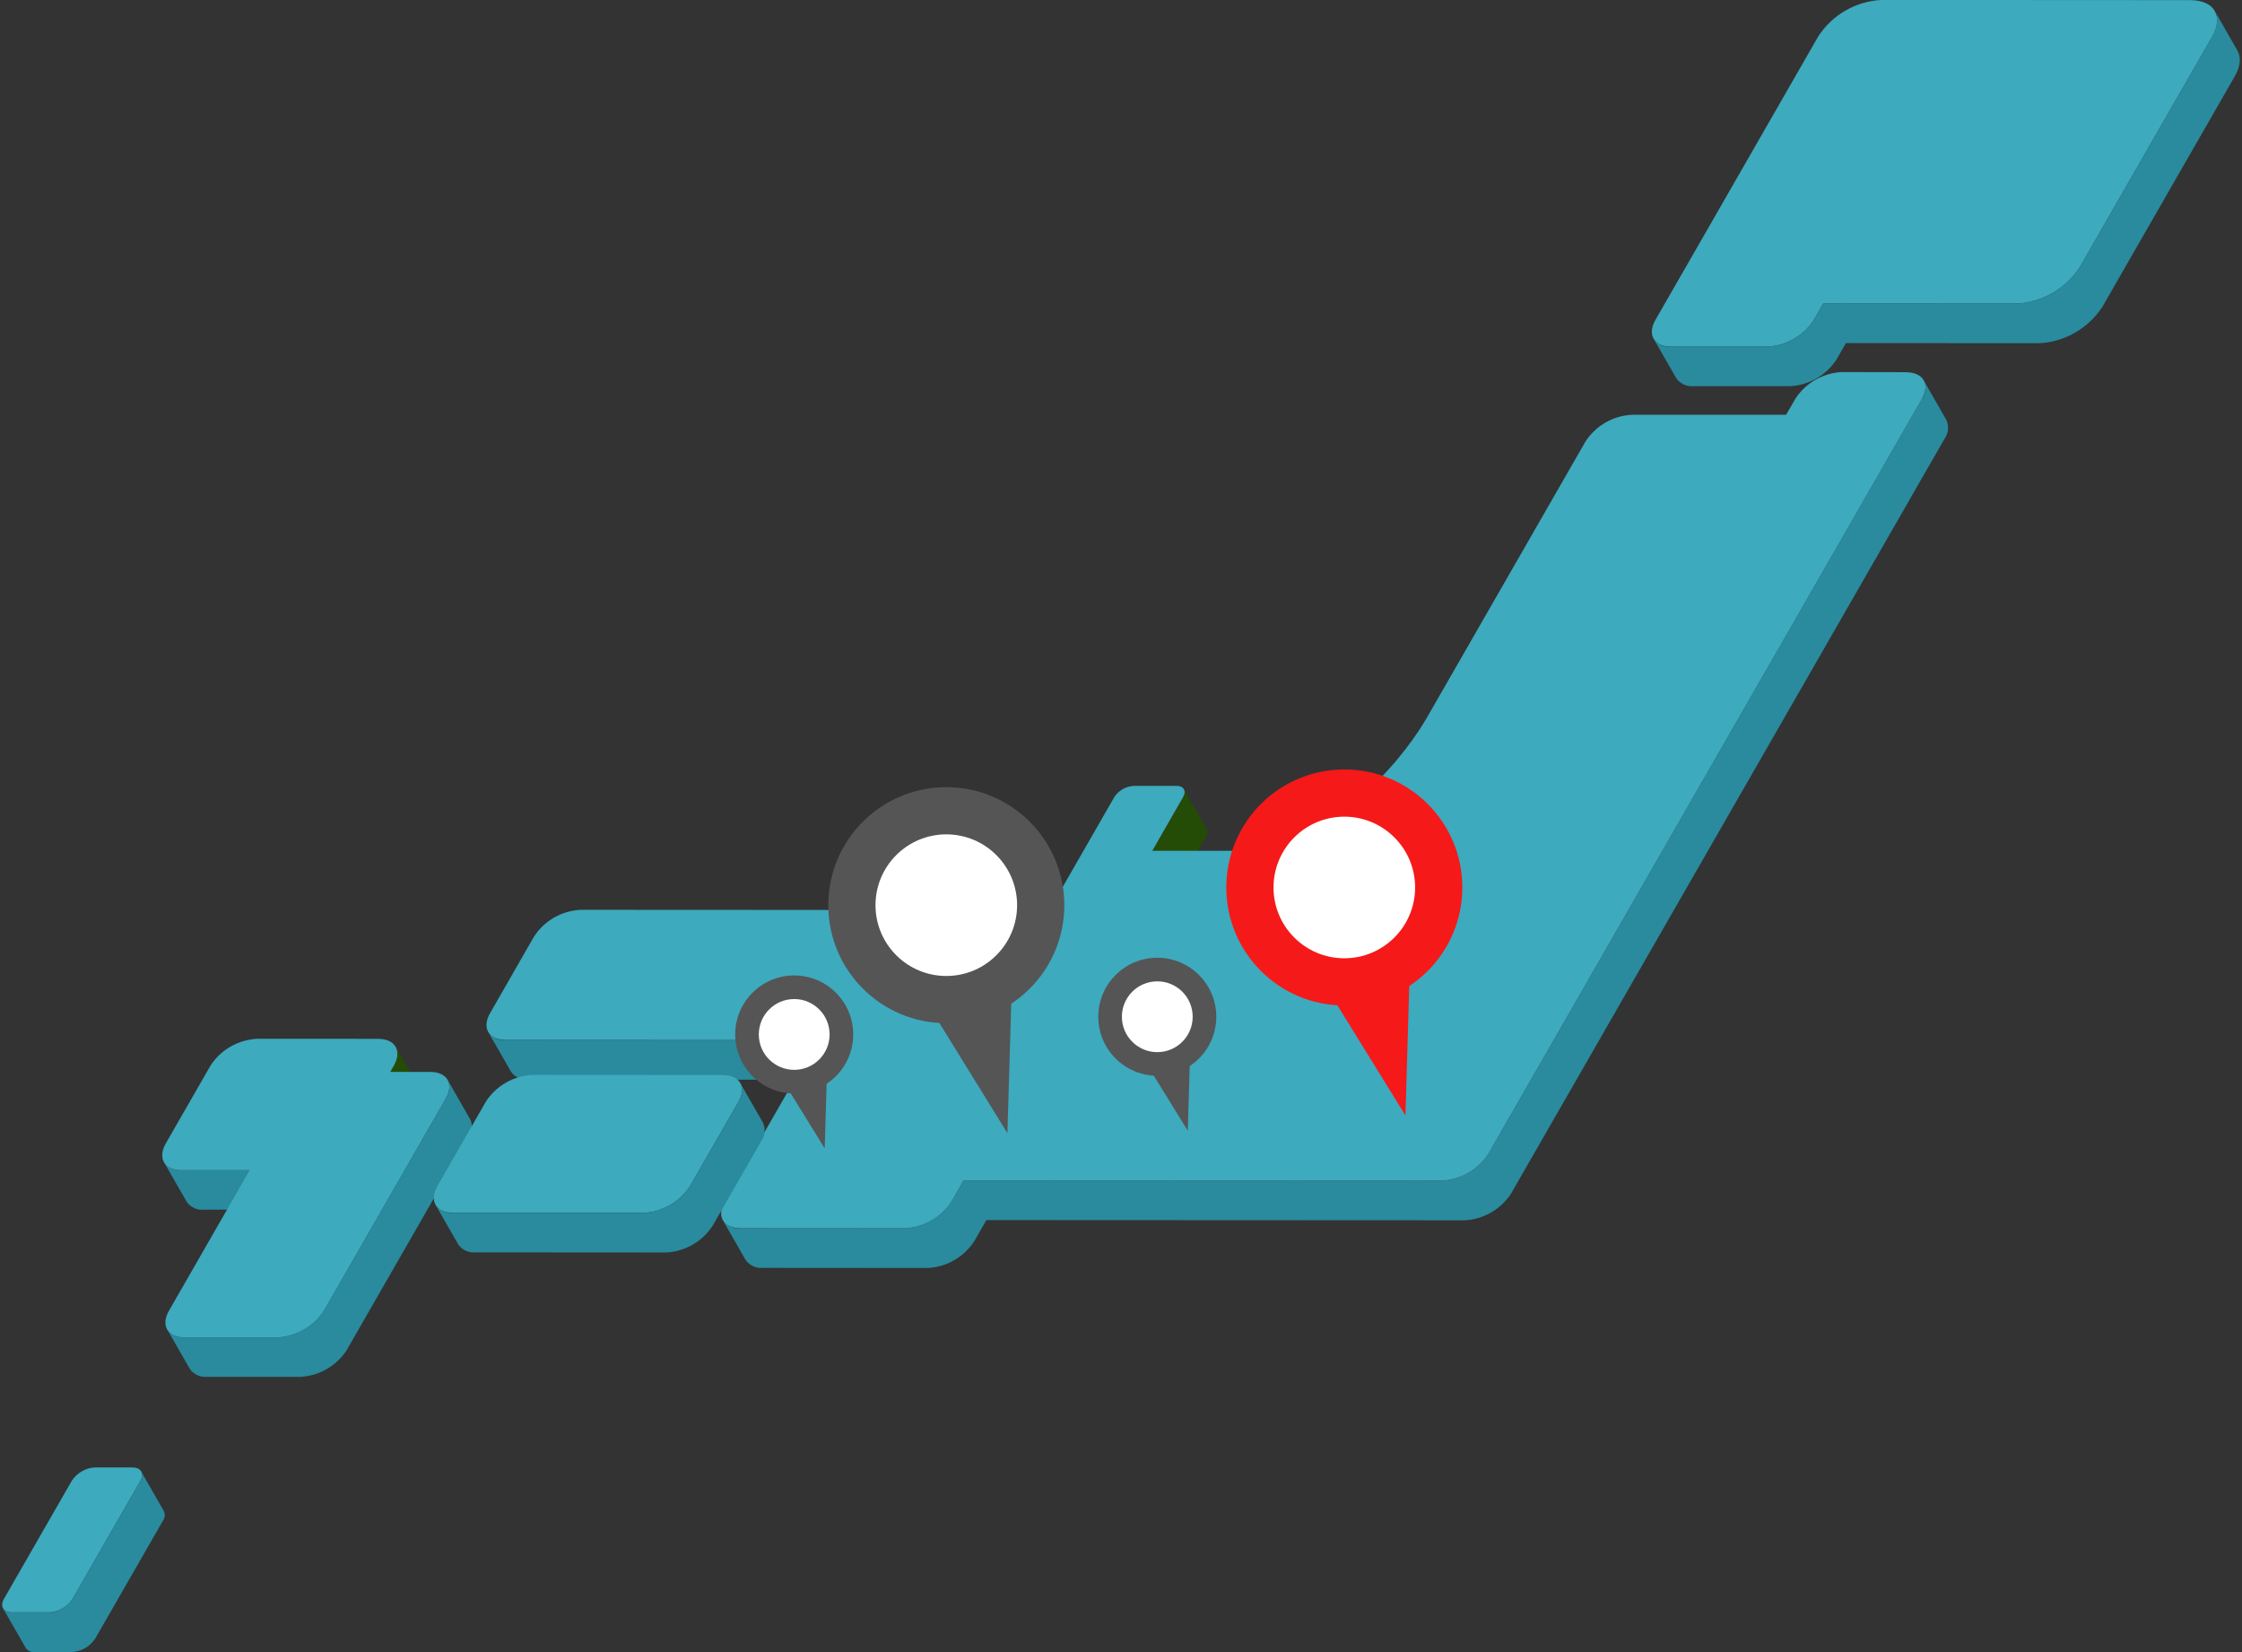 <?xml version="1.0" encoding="UTF-8"?><svg id="a" xmlns="http://www.w3.org/2000/svg" width="380" height="280" xmlns:xlink="http://www.w3.org/1999/xlink" viewBox="0 0 380 280"><rect x="0" y="0" width="380" height="280" fill="#333333" stroke="none"/><defs><clipPath id="b"><rect x=".37" width="379.25" height="280" fill="none" stroke-width="0"/></clipPath></defs><g clip-path="url(#b)"><path id="c" d="m371.36.03c3.93,0,5.55,2.78,3.6,6.16l-22.47,39.12c-2.38,3.64-6.34,5.92-10.68,6.15l-32.78-.02-1.61,2.8c-1.74,2.67-4.65,4.34-7.83,4.51h-16.37c-2.88,0-4.07-2.04-2.64-4.53l5.15-8.96,3.08-5.36,19.38-33.75c2.37-3.64,6.34-5.93,10.68-6.16l52.48.03Z" fill="#3daabe" stroke-width="0"/><path id="d" d="m374.94,6.2h0s-22.45,39.11-22.45,39.11c-2.38,3.64-6.34,5.92-10.68,6.15l-32.78-.02-1.61,2.8c-1.74,2.67-4.65,4.34-7.83,4.51h-16.37c-1.15.11-2.28-.4-2.95-1.35l3.85,6.71c.67.95,1.79,1.46,2.94,1.34h16.37c3.18-.16,6.09-1.84,7.83-4.5l1.61-2.8,32.78.02c4.34-.23,8.3-2.52,10.68-6.16l22.47-39.12h0c.97-1.69,1.06-3.22.42-4.33l-3.85-6.72c.64,1.12.55,2.65-.43,4.34" fill="#298b9d" stroke-width="0"/><path id="e" d="m67.06,177.41l3.85,6.71c.43.89.39,1.93-.1,2.78-.06.13-.88,1.54-.95,1.67l-3.85-6.71c.08-.13.89-1.54.95-1.67.49-.85.53-1.89.1-2.78" fill="#254c06" stroke-width="0"/><path id="f" d="m30.73,198.3c-1.15.12-2.28-.4-2.94-1.34l3.85,6.72c.66.95,1.79,1.46,2.94,1.34h11.58s-3.85-6.71-3.85-6.71h-11.58Z" fill="#298b9d" stroke-width="0"/><path id="g" d="m64.11,176.07c2.73,0,3.93,1.83,2.85,4.13-.06.13-.13.26-.2.4l-.61,1.07h6.77c2.88,0,4.07,2.03,2.64,4.52l-20.65,35.96c-1.74,2.67-4.65,4.34-7.83,4.52h-15.8c-2.88,0-4.07-2.04-2.64-4.53l13.68-23.82h-11.58c-2.88,0-4.07-2.04-2.64-4.53l7.59-13.21c1.74-2.67,4.65-4.34,7.83-4.52h16.81s3.79.01,3.79.01Z" fill="#3daabe" stroke-width="0"/><path id="h" d="m75.55,186.18l-20.65,35.96c-1.74,2.67-4.65,4.34-7.83,4.51h-15.8c-1.15.11-2.28-.4-2.94-1.35l3.85,6.71c.66.95,1.79,1.46,2.94,1.34h15.8c3.18-.16,6.09-1.84,7.83-4.51l20.65-35.96c.66-.93.78-2.14.3-3.17-1.28-2.24-2.56-4.48-3.85-6.71.48,1.04.36,2.25-.3,3.17" fill="#298b9d" stroke-width="0"/><path id="i" d="m85.7,176.26c-1.15.12-2.28-.4-2.94-1.34l3.85,6.71c.67.95,1.79,1.46,2.94,1.34l52.84.03-3.85-6.71-52.83-.03Z" fill="#298b9d" stroke-width="0"/><path id="j" d="m200.54,135.13l-5.23,9.11,3.85,6.71,5.23-9.11c.28-.39.33-.9.13-1.34l-3.85-6.71c.2.44.15.95-.13,1.34" fill="#254c06" stroke-width="0"/><path id="k" d="m325.74,67.62l-4.17,7.26-4.05,7.06-38.46,66.97-8.71,15.17-8.39,14.61-3.52,6.12-4.71,8.2-1.48,2.58c-1.74,2.67-4.65,4.34-7.83,4.51l-81.09-.04-2.07,3.61c-1.74,2.67-4.65,4.34-7.83,4.51l-27.96-.02c-1.15.12-2.28-.39-2.95-1.34l3.85,6.71c.66.95,1.79,1.46,2.95,1.35l27.96.02c3.18-.17,6.09-1.85,7.83-4.51l2.07-3.61,81.09.04c3.18-.17,6.09-1.85,7.83-4.51l1.48-2.58,4.71-8.2,3.52-6.12,8.39-14.61,8.71-15.17,38.46-66.96,4.05-7.06,4.17-7.26c.66-.93.78-2.14.3-3.18l-3.85-6.71c.48,1.04.36,2.25-.3,3.18" fill="#298b9d" stroke-width="0"/><path id="l" d="m323.1,63.1c2.88,0,4.07,2.04,2.64,4.52l-4.17,7.26-4.05,7.06-38.46,66.96-8.71,15.17-8.39,14.61-3.52,6.12-4.71,8.2-1.48,2.58c-1.74,2.67-4.65,4.34-7.83,4.51l-81.09-.04-2.07,3.61c-1.74,2.67-4.65,4.34-7.83,4.51l-27.96-.02c-2.88,0-4.07-2.04-2.64-4.52l15.71-27.36-52.84-.03c-2.88,0-4.07-2.04-2.64-4.52l7.46-13c1.74-2.67,4.65-4.34,7.83-4.52l79.52.04,3.11-5.42,7.89-13.73c.73-1.12,1.96-1.83,3.29-1.9h7.26c1.21,0,1.71.86,1.11,1.9l-5.23,9.11h16.85c13.65-2.3,24.36-13.62,29.51-22.24l27.08-47.15c1.74-2.67,4.65-4.34,7.83-4.51h26.16s1.58-2.73,1.58-2.73c1.74-2.67,4.65-4.34,7.83-4.51l10.96.02Z" fill="#3daabe" stroke-width="0"/><path id="m" d="m22.45,248.71c1.46,0,2.06,1.03,1.34,2.28l-11.49,20c-.88,1.35-2.35,2.2-3.96,2.28H2.01c-1.46,0-2.06-1.03-1.34-2.29l11.49-20c.88-1.35,2.35-2.2,3.96-2.28h6.32Z" fill="#3daabe" stroke-width="0"/><path id="n" d="m23.78,251l-11.49,20c-.88,1.35-2.35,2.2-3.96,2.28H2.01c-.58.06-1.15-.2-1.49-.68l3.85,6.71c.34.48.91.74,1.49.68h6.32c1.61-.09,3.08-.93,3.96-2.28l11.49-20c.33-.47.39-1.08.15-1.6-1.28-2.24-2.56-4.48-3.85-6.71.24.52.18,1.13-.15,1.6" fill="#298b9d" stroke-width="0"/><path id="o" d="m122.53,182.21c2.88,0,4.07,2.03,2.64,4.52l-8.23,14.32c-1.74,2.67-4.65,4.34-7.83,4.51l-32.34-.02c-2.88,0-4.07-2.03-2.64-4.52l8.23-14.33c1.74-2.67,4.65-4.34,7.83-4.51l32.34.02Z" fill="#3daabe" stroke-width="0"/><path id="p" d="m125.17,186.73l-8.23,14.32c-1.74,2.67-4.65,4.34-7.83,4.51l-32.34-.02c-1.15.12-2.28-.39-2.95-1.34l3.85,6.71c.66.95,1.79,1.46,2.94,1.34l32.34.02c3.18-.17,6.09-1.85,7.83-4.52l8.23-14.32c.66-.93.78-2.14.3-3.17l-3.85-6.71c.48,1.04.36,2.25-.3,3.17" fill="#298b9d" stroke-width="0"/></g><circle id="q" cx="227.85" cy="150.41" r="20" fill="#f51919" stroke-width="0"/><path id="r" d="m238.21,189.05l-21.95-35.53,23.18-6.22-1.23,41.75Z" fill="#f51919" stroke-width="0"/><circle id="s" cx="227.85" cy="150.41" r="12" fill="#fff" stroke-width="0"/><circle id="t" cx="160.39" cy="153.41" r="20" fill="#555" stroke-width="0"/><path id="u" d="m170.75,192.05l-21.95-35.53,23.18-6.22-1.23,41.75Z" fill="#555" stroke-width="0"/><circle id="v" cx="160.39" cy="153.41" r="12" fill="#fff" stroke-width="0"/><circle id="w" cx="196.15" cy="172.32" r="10" fill="#555" stroke-width="0"/><path id="x" d="m201.33,191.65l-10.98-17.77,11.59-3.11-.62,20.87Z" fill="#555" stroke-width="0"/><circle id="y" cx="196.15" cy="172.32" r="6" fill="#fff" stroke-width="0"/><circle id="z" cx="134.61" cy="175.32" r="10" fill="#555" stroke-width="0"/><path id="aa" d="m139.79,194.64l-10.98-17.77,11.59-3.11-.62,20.87Z" fill="#555" stroke-width="0"/><circle id="ab" cx="134.61" cy="175.32" r="6" fill="#fff" stroke-width="0"/></svg>